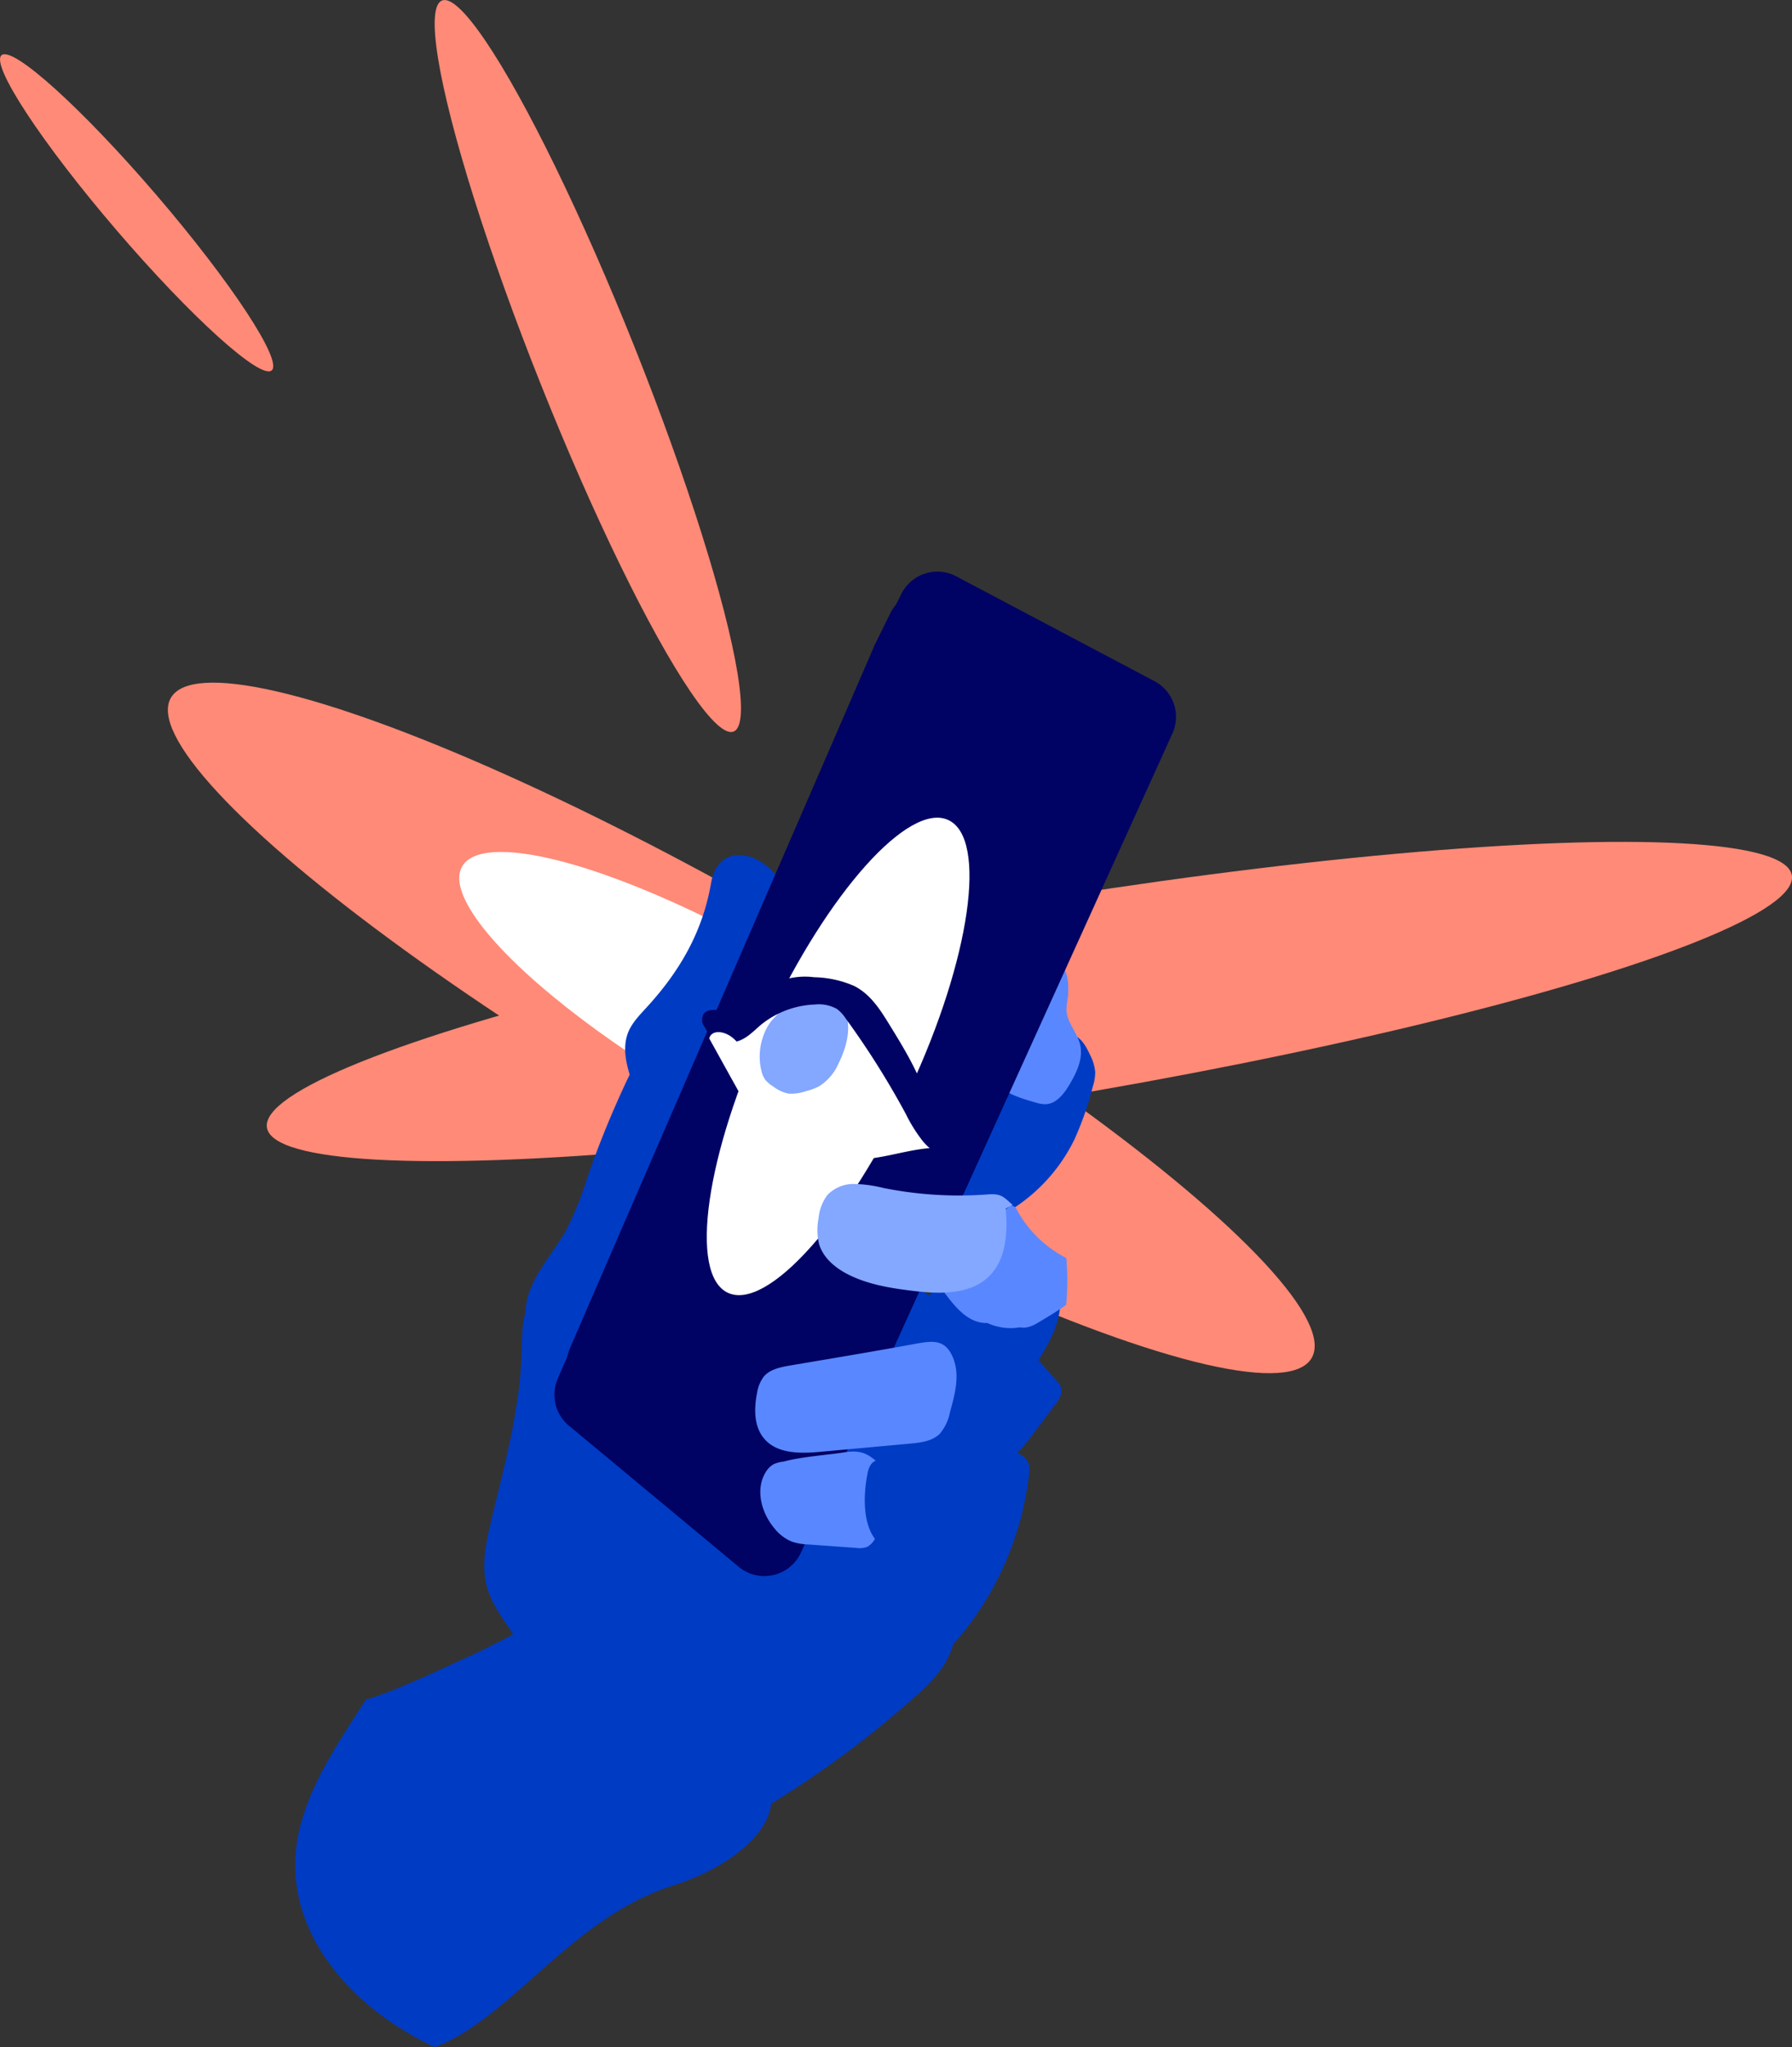 <?xml version="1.0" encoding="UTF-8"?> <svg xmlns="http://www.w3.org/2000/svg" viewBox="0 0 379.47 433.25"><rect x="0" y="0" width="379.47" height="433.25" fill="#333333" stroke="none"/> <defs> <style>.cls-1{fill:#003bc4;}.cls-2{fill:#ff8a77;}.cls-3{fill:#fff;}.cls-4{fill:#5987ff;}.cls-5{fill:#000363;}.cls-6{fill:#84a7ff;}</style> </defs> <g id="Layer_2" data-name="Layer 2"> <g id="design"> <path class="cls-1" d="M190.47,272.36,147.19,269c-5.27-.41-10.59-.81-15.83-.08-3.7.51-7.31,1.59-11,1.9a17.13,17.13,0,0,0-3.5.46c-2.82.85-4.75,3.55-5.57,6.38s-.75,5.83-.84,8.78c-.37,12.14-3.72,24-6.53,35.79-1,4.35-2,8.9-.9,13.23,1.21,4.81,4.75,8.62,7.24,12.9,2.25,3.89,3.64,8.21,5.47,12.31,4,8.87,9.91,16.66,15.82,24.36a16.25,16.25,0,0,0,4.56,4.53c2.92,1.63,6.55,1.27,9.78.41,5.65-1.49,10.85-4.32,15.87-7.33a211.89,211.89,0,0,0,32.2-23.75,31.58,31.58,0,0,0,5.76-6.25c3.08-4.79,3.58-10.75,3.78-16.44.58-16.8-.76-33.6-2.09-50.36-.26-3.23-.57-6.62-2.4-9.29-2.73-4-8-5.27-12.73-6.21"></path> <path class="cls-1" d="M216.75,308.3c-.32-.24-.66-.45-1-.66-2.44-1.48-5.06-3-7.91-2.9a13.23,13.23,0,0,0-6.17,2.26,50.39,50.39,0,0,0-9.48,7.42,17.87,17.87,0,0,0-4.72,6.87c-2.74,8.41,2.36,18.55,9.59,23.07a8,8,0,0,1,2.84,2.39c.75,1.21,1.53,1.74,2.62.47a65.44,65.44,0,0,0,15.36-35.05,4.74,4.74,0,0,0-.29-2.94A3.53,3.53,0,0,0,216.75,308.3Z"></path> <ellipse class="cls-2" cx="217.97" cy="211.96" rx="163.65" ry="20.98" transform="translate(-31.65 38.39) rotate(-9.39)"></ellipse> <ellipse class="cls-2" cx="124.48" cy="77.46" rx="10.68" ry="83.29" transform="translate(-19.85 51.67) rotate(-21.76)"></ellipse> <ellipse class="cls-2" cx="28.93" cy="45.04" rx="5.63" ry="43.94" transform="translate(-22.35 29.68) rotate(-40.62)"></ellipse> <ellipse class="cls-2" cx="156.97" cy="217.52" rx="24.78" ry="139.53" transform="translate(-109.91 244.53) rotate(-59.96)"></ellipse> <ellipse class="cls-3" cx="156.97" cy="217.52" rx="17.06" ry="68.28" transform="translate(-109.91 244.53) rotate(-59.96)"></ellipse> <path class="cls-1" d="M115.27,306.69c-1.68.36-3.56.88-4.38,2.4a5.92,5.92,0,0,0-.39,3.24A9.81,9.81,0,0,0,111,315c.82,2.2,3.09,3.56,5.38,4.08a42.92,42.92,0,0,0,7,.54,28,28,0,0,1,8.6,1.94,10.73,10.73,0,0,0,3,.91c2.59.21,4.92-2,5.58-4.5a12,12,0,0,0-1-7.58c-1.95-4.62-3.74-7.4-8.83-6.61S120.37,305.59,115.27,306.69Z"></path> <path class="cls-1" d="M114.53,292.5a10.39,10.39,0,0,0-3.45,1.94,7.21,7.21,0,0,0-1.93,4.39,7.46,7.46,0,0,0,1.69,6.13c2,2.09,5.33,2.16,8.26,2.08l7.83-.2c3.09-.08,6.39-.23,8.88-2.06s3.67-5.13,4-8.27c.48-4.51-1.33-11.46-7.06-11-2.47.21-5,1.65-7.26,2.57Z"></path> <path class="cls-1" d="M124.42,249.06a68.91,68.91,0,0,1-4.6,11.41c-3,5.31-7.71,10-8.45,16a4.24,4.24,0,0,0,.11,1.94,5.19,5.19,0,0,0,1.53,1.93c3.36,3.07,7,6.27,11.53,6.88,5.7.77,11.22-3,14.37-7.78s4.45-10.55,5.92-16.1a213.46,213.46,0,0,1,7.61-23.26c2.58-6.58,8.08-19.2-1.91-22.3-8.38-2.61-14.37,3.67-17.59,10.47A206.29,206.29,0,0,0,124.42,249.06Z"></path> <path class="cls-1" d="M137.05,213.06c-1.5,1.65-3.13,3.27-4,5.34-1.53,3.78-.13,8,1.27,11.88a2.83,2.83,0,0,0,3.81,2.28c7-1,15-2.48,18.72-8.49,1.54-2.44,2.15-5.33,3.05-8.07,1.27-3.84,3.15-7.44,4.67-11.19a29.37,29.37,0,0,0,2.44-10.1,19,19,0,0,0-.78-5.8c-2.32-7.83-13.89-12.17-15.66-2S144.08,205.37,137.05,213.06Z"></path> <path class="cls-1" d="M186.07,290.25c-2.12.86-2.6,3.4-1.64,5.37s2.95,3.5,4.95,4.84a77.55,77.55,0,0,0,10.43,5.86,12.34,12.34,0,0,0,3.07,1.09,7.89,7.89,0,0,0,7.23-2.82c1.62-1.91,2.41-4.27,3.46-6.48,3.38-7.11,9.75-13.13,10.85-20.9a17.55,17.55,0,0,0-.76-8,12.07,12.07,0,0,0-5.53-7.05,19.69,19.69,0,0,0-4.27-1.51c-2.2-.59-4.58-1.16-6.63-.55-2.45.74-3.7,2.93-4.8,4.92a121.74,121.74,0,0,1-19.79,26.37"></path> <path class="cls-1" d="M210.25,258.12a36.36,36.36,0,0,0,17.28-17,66.3,66.3,0,0,0,3.88-11.18,9.94,9.94,0,0,0,.51-3,9.69,9.69,0,0,0-1.14-3.78c-.85-1.85-2-3.88-4-4.26-1.78-.34-3.48.79-4.88,1.93a51.41,51.41,0,0,0-8.17,8.38c-2.84,3.68-5.29,7.87-9.23,10.33-1.84,1.14-4.21,2.23-4.46,4.38a5.92,5.92,0,0,0,.84,3.11l1.74,3.58c.77,1.58,1.6,3.25,3.09,4.19s3.81.79,4.63-.77"></path> <path class="cls-4" d="M214.74,205.69c-3,.68-6.11,1.44-8.38,3.49a3.91,3.91,0,0,0-1.33,2,4.81,4.81,0,0,0,.08,1.73,70.52,70.52,0,0,0,3.25,12.11,14,14,0,0,0,1.42,3c2.05,3.07,5.9,4.28,9.46,5.29a7,7,0,0,0,2.12.38c2.31-.06,3.95-2.2,5.13-4.19,1.53-2.57,2.93-5.54,2.23-8.44-.62-2.61-2.86-4.75-2.9-7.42a15.22,15.22,0,0,1,.25-2.23c.29-2.1.36-6.37-1.91-7.46S217,205.19,214.74,205.69Z"></path> <path class="cls-5" d="M187.41,132.55c-3.25,7.52-56.87,130.66-69.29,159.18a8.53,8.53,0,0,0,2.37,10l35.91,29.83a8.52,8.52,0,0,0,13.21-3l78.66-173.34a8.53,8.53,0,0,0-3.79-11.06l-42-22.2a8.53,8.53,0,0,0-11.62,3.74l-3.08,6.18C187.63,132.06,187.52,132.3,187.41,132.55Z"></path> <path class="cls-5" d="M185.25,136.43c-3,7-53,122.16-64.53,148.83a7.94,7.94,0,0,0,2,9.2l31.7,27.14a7.63,7.63,0,0,0,11.88-3L239.4,156.47a7.85,7.85,0,0,0-3.21-10.21l-37.31-20A7.7,7.7,0,0,0,188.42,130l-2.85,5.79C185.46,136,185.35,136.2,185.25,136.43Z"></path> <path class="cls-4" d="M165.89,309.32a6.67,6.67,0,0,0-2.11.57,4.57,4.57,0,0,0-1.59,1.59c-2.31,3.63-1,8.64,1.79,11.95a9.19,9.19,0,0,0,3.79,2.86,12.32,12.32,0,0,0,3.37.56l10.16.73a4.74,4.74,0,0,0,2.34-.22,4.37,4.37,0,0,0,1.79-2,28.76,28.76,0,0,0,3.67-11.17,3.37,3.37,0,0,0-.13-1.76,3.67,3.67,0,0,0-1.08-1.21c-3.34-2.76-4.42-4.54-8.87-3.9C174.74,308,170.07,308.22,165.89,309.32Z"></path> <path class="cls-1" d="M216,314.19a7.91,7.91,0,0,0-1.68-2.6,10.78,10.78,0,0,0-7.09-2.82,54.91,54.91,0,0,0-7.79.43,48.66,48.66,0,0,1-10-.3c-1.74-.23-3.83-.43-4.94.93a4.51,4.51,0,0,0-.78,1.95c-1.06,5.11-1.34,14.1,4.72,16.18,1.74.6,3.62.8,5.28,1.59a27.38,27.38,0,0,1,4.7,3.51c1.54,1.2,3.45,2.2,5.39,1.89,1.75-.29,3.14-1.59,4.42-2.83,2.86-2.78,5.8-5.66,7.37-9.33A11.55,11.55,0,0,0,216,314.19Z"></path> <path class="cls-1" d="M216.64,287.28c-6.39-1.29-6.15.89-11.92-1.62-1.8-.78-3.81-1.63-6-.81-2.93,1.1-4.64,4.55-5.87,7.52l-2.46,5.92c-.89,2.17-1.81,4.55-1.2,6.44s2.54,2.71,4.38,3.33A75.73,75.73,0,0,0,204,310.75a12.53,12.53,0,0,0,7.23-.27c3.15-1.28,5.55-4.35,7.7-7.22l4.56-6.09a5.76,5.76,0,0,0,1.3-2.49,3.26,3.26,0,0,0-1.12-2.56l-5.22-5.9"></path> <path class="cls-4" d="M167.19,289c-2,.35-4.17.79-5.47,2.35a7.61,7.61,0,0,0-1.41,3.47c-.67,3.34-.67,7.15,1.57,9.71,2.8,3.22,7.75,3.09,12,2.7l18.84-1.72c2.25-.21,4.7-.5,6.3-2.1a9.9,9.9,0,0,0,2.12-4.45c1-3.67,2.19-7.75.73-11.47-1.58-4-4.12-3.81-7.81-3.14C185.11,286,176.14,287.48,167.19,289Z"></path> <ellipse class="cls-3" cx="177.47" cy="223.55" rx="55.2" ry="16.68" transform="translate(-100.15 289.84) rotate(-64.98)"></ellipse> <path class="cls-3" d="M194.65,233.67a4.19,4.19,0,0,0-2.81-1.38,3.28,3.28,0,0,0-1.11.28c0-.56,0-1.11,0-1.62a2.84,2.84,0,0,0-1.86-2.71c.32-.89.66-1.78,1-2.67,1-2.67-2.39-4.56-4.46-3.37,0-.88,0-1.77,0-2.66,0-2.77-3.8-3.88-5.32-2h-.18a12.28,12.28,0,0,0-.55-2.44,3.1,3.1,0,0,0-2.89-2.2c-4.37-.09-5.51,5.07-6,8.59a20.08,20.08,0,0,0-.15,3.72A20.82,20.82,0,0,0,168,230.9c-.24.27-.5.53-.77.79l-.79-.67a11.64,11.64,0,0,0,1.08-7.68,22.18,22.18,0,0,0,2.45-5.79,3.15,3.15,0,0,0-2-3.64c-.64-2.23-4.29-2.74-5.5-.54l-.84,1.57c-1-1.76-3.89-2.46-5.17-.13-1.52,2.77-2.64,6-1.62,9.11a3,3,0,0,0,1.39,1.74c0,7.26,11.57,14.2,15.88,17.74,1.58,1.29,4.55,1.1,5-1.33a12,12,0,0,0,.07-1.86,3,3,0,0,0,1.56-1.09c5,2.72,12.34,5,15.88,1A4.72,4.72,0,0,0,194.65,233.67Z"></path> <path class="cls-3" d="M162,230.38a37.38,37.38,0,0,0,9.55,6.12,37.94,37.94,0,0,0,4.46,1.56,20,20,0,0,0,3.27.69c4.43.46,8.64-1.52,13.05-2l-.24-.06a1,1,0,0,0,.79.15,1.83,1.83,0,0,0,.63-.3,8,8,0,0,0,.8-.61,1.49,1.49,0,0,1,.52-.33c.21-.06.28.38.45.5a7.74,7.74,0,0,1,3.33,5.17,1.35,1.35,0,0,1-.57,1.53,2.09,2.09,0,0,1-.79.15c-4,.26-7.82,1.45-11.77,2.06a33.57,33.57,0,0,1-14.32-.7,21.32,21.32,0,0,1-11.34-7.45,32.88,32.88,0,0,1-1.91-3.14"></path> <path class="cls-6" d="M169.49,210.85l-2.1,1.57a21.1,21.1,0,0,0-4,3.59,11.28,11.28,0,0,0-1.92,3.74,12.68,12.68,0,0,0-.2,7,5.14,5.14,0,0,0,.81,1.8,7.07,7.07,0,0,0,1.64,1.37,7.81,7.81,0,0,0,3.3,1.52,9.19,9.19,0,0,0,3.56-.49,12.87,12.87,0,0,0,2.89-1.07,10.75,10.75,0,0,0,4.11-4.85c1.76-3.53,2.72-7.54,1.43-10.91a5.05,5.05,0,0,0-1.21-1.93,7.73,7.73,0,0,0-1.5-1,5.27,5.27,0,0,0-5-.7,19.65,19.65,0,0,0-3.89,1.53"></path> <path class="cls-5" d="M198.94,238a3.53,3.53,0,0,1,0-.46c-1.94-3.67-3.41-7.62-5.23-11.32-1.63-3.31-3.59-6.49-5.55-9.67-1.86-3-3.88-6.16-7.28-7.89a22.26,22.26,0,0,0-8.47-1.85,15.32,15.32,0,0,0-5.66.33,14.73,14.73,0,0,0-3.23,1.6,21.24,21.24,0,0,0-5.09,3.81,5.64,5.64,0,0,1-1.52,1.44c-1.18.6-2.69.21-4-.08s-3-.38-3.84.56a2.44,2.44,0,0,0,.05,2.76,10.66,10.66,0,0,1,1.21,2.47c1.55.23,3.05.93,4.63.86,2.6-.11,4.37-2.16,6.22-3.72a19.23,19.23,0,0,1,11.44-4.26,7.79,7.79,0,0,1,4.6.94,7.58,7.58,0,0,1,1.79,1.92,176,176,0,0,1,12.81,20.32,32.48,32.48,0,0,0,3.67,5.84,16.51,16.51,0,0,0,3.66,3.12C199.14,242.48,199.05,240.23,198.94,238Z"></path> <path class="cls-3" d="M159.25,226.37c-.63-1.61-2-3.18-2.41-4.81a7.44,7.44,0,0,0-2.36-2.41c-1.8-1.08-3.87-1-4.3.6l4.75,8.57.9,1.61,2.09,3.77,4.09-3.32a9.32,9.32,0,0,1-1.77-1.84A11.43,11.43,0,0,1,159.25,226.37Z"></path> <path class="cls-4" d="M225.79,266.24l-.18-.1a24.67,24.67,0,0,1-10.43-10.38c-.22-.42-1-.86-1.45-.41l-11.95,9.45a3.09,3.09,0,0,0-2.58.83,3.15,3.15,0,0,0-1.41.75,3.08,3.08,0,0,0,0,4.24c3,3.72,6.07,9.51,11.31,9.37a11.62,11.62,0,0,0,6.82.92l.07,0a4.27,4.27,0,0,0,1.47,0,7.49,7.49,0,0,0,2.35-1c1.71-1,3.36-2,4.95-3.07.34-.22.68-.46,1-.7A53.45,53.45,0,0,0,225.79,266.24Z"></path> <path class="cls-6" d="M214.45,255c-1.92-1.67-2.38-2.45-5.25-2.23a81.28,81.28,0,0,1-22.12-1.36,28.06,28.06,0,0,0-6.23-.85,7.65,7.65,0,0,0-5.65,2.35,9.7,9.7,0,0,0-1.87,4.95,12.55,12.55,0,0,0,.11,5.39c.9,3.08,3.67,5.28,6.58,6.67,4.17,2,8.83,2.73,13.42,3.28,5.63.68,12.09.83,16.09-3.18,3.57-3.58,3.87-9.23,3.44-14.26"></path> <path class="cls-1" d="M63.37,387.36c-4,17.23,6.61,32.33,20.6,41.37a70,70,0,0,0,8.1,4.52C108.38,427,121,405.8,142.59,399c16.88-5.32,31.28-19.64,10.47-31-3.35-1.81-4.4-2.58-5.61-6.19-4.14-12.28-13.13-29.64-28.06-21.7-7.35,3.91-14.46,8-22.1,11.36-2.13.93-13.81,6.61-19.8,8.19C71.9,368.49,65.81,377,63.37,387.36Z"></path> </g> </g> </svg> 